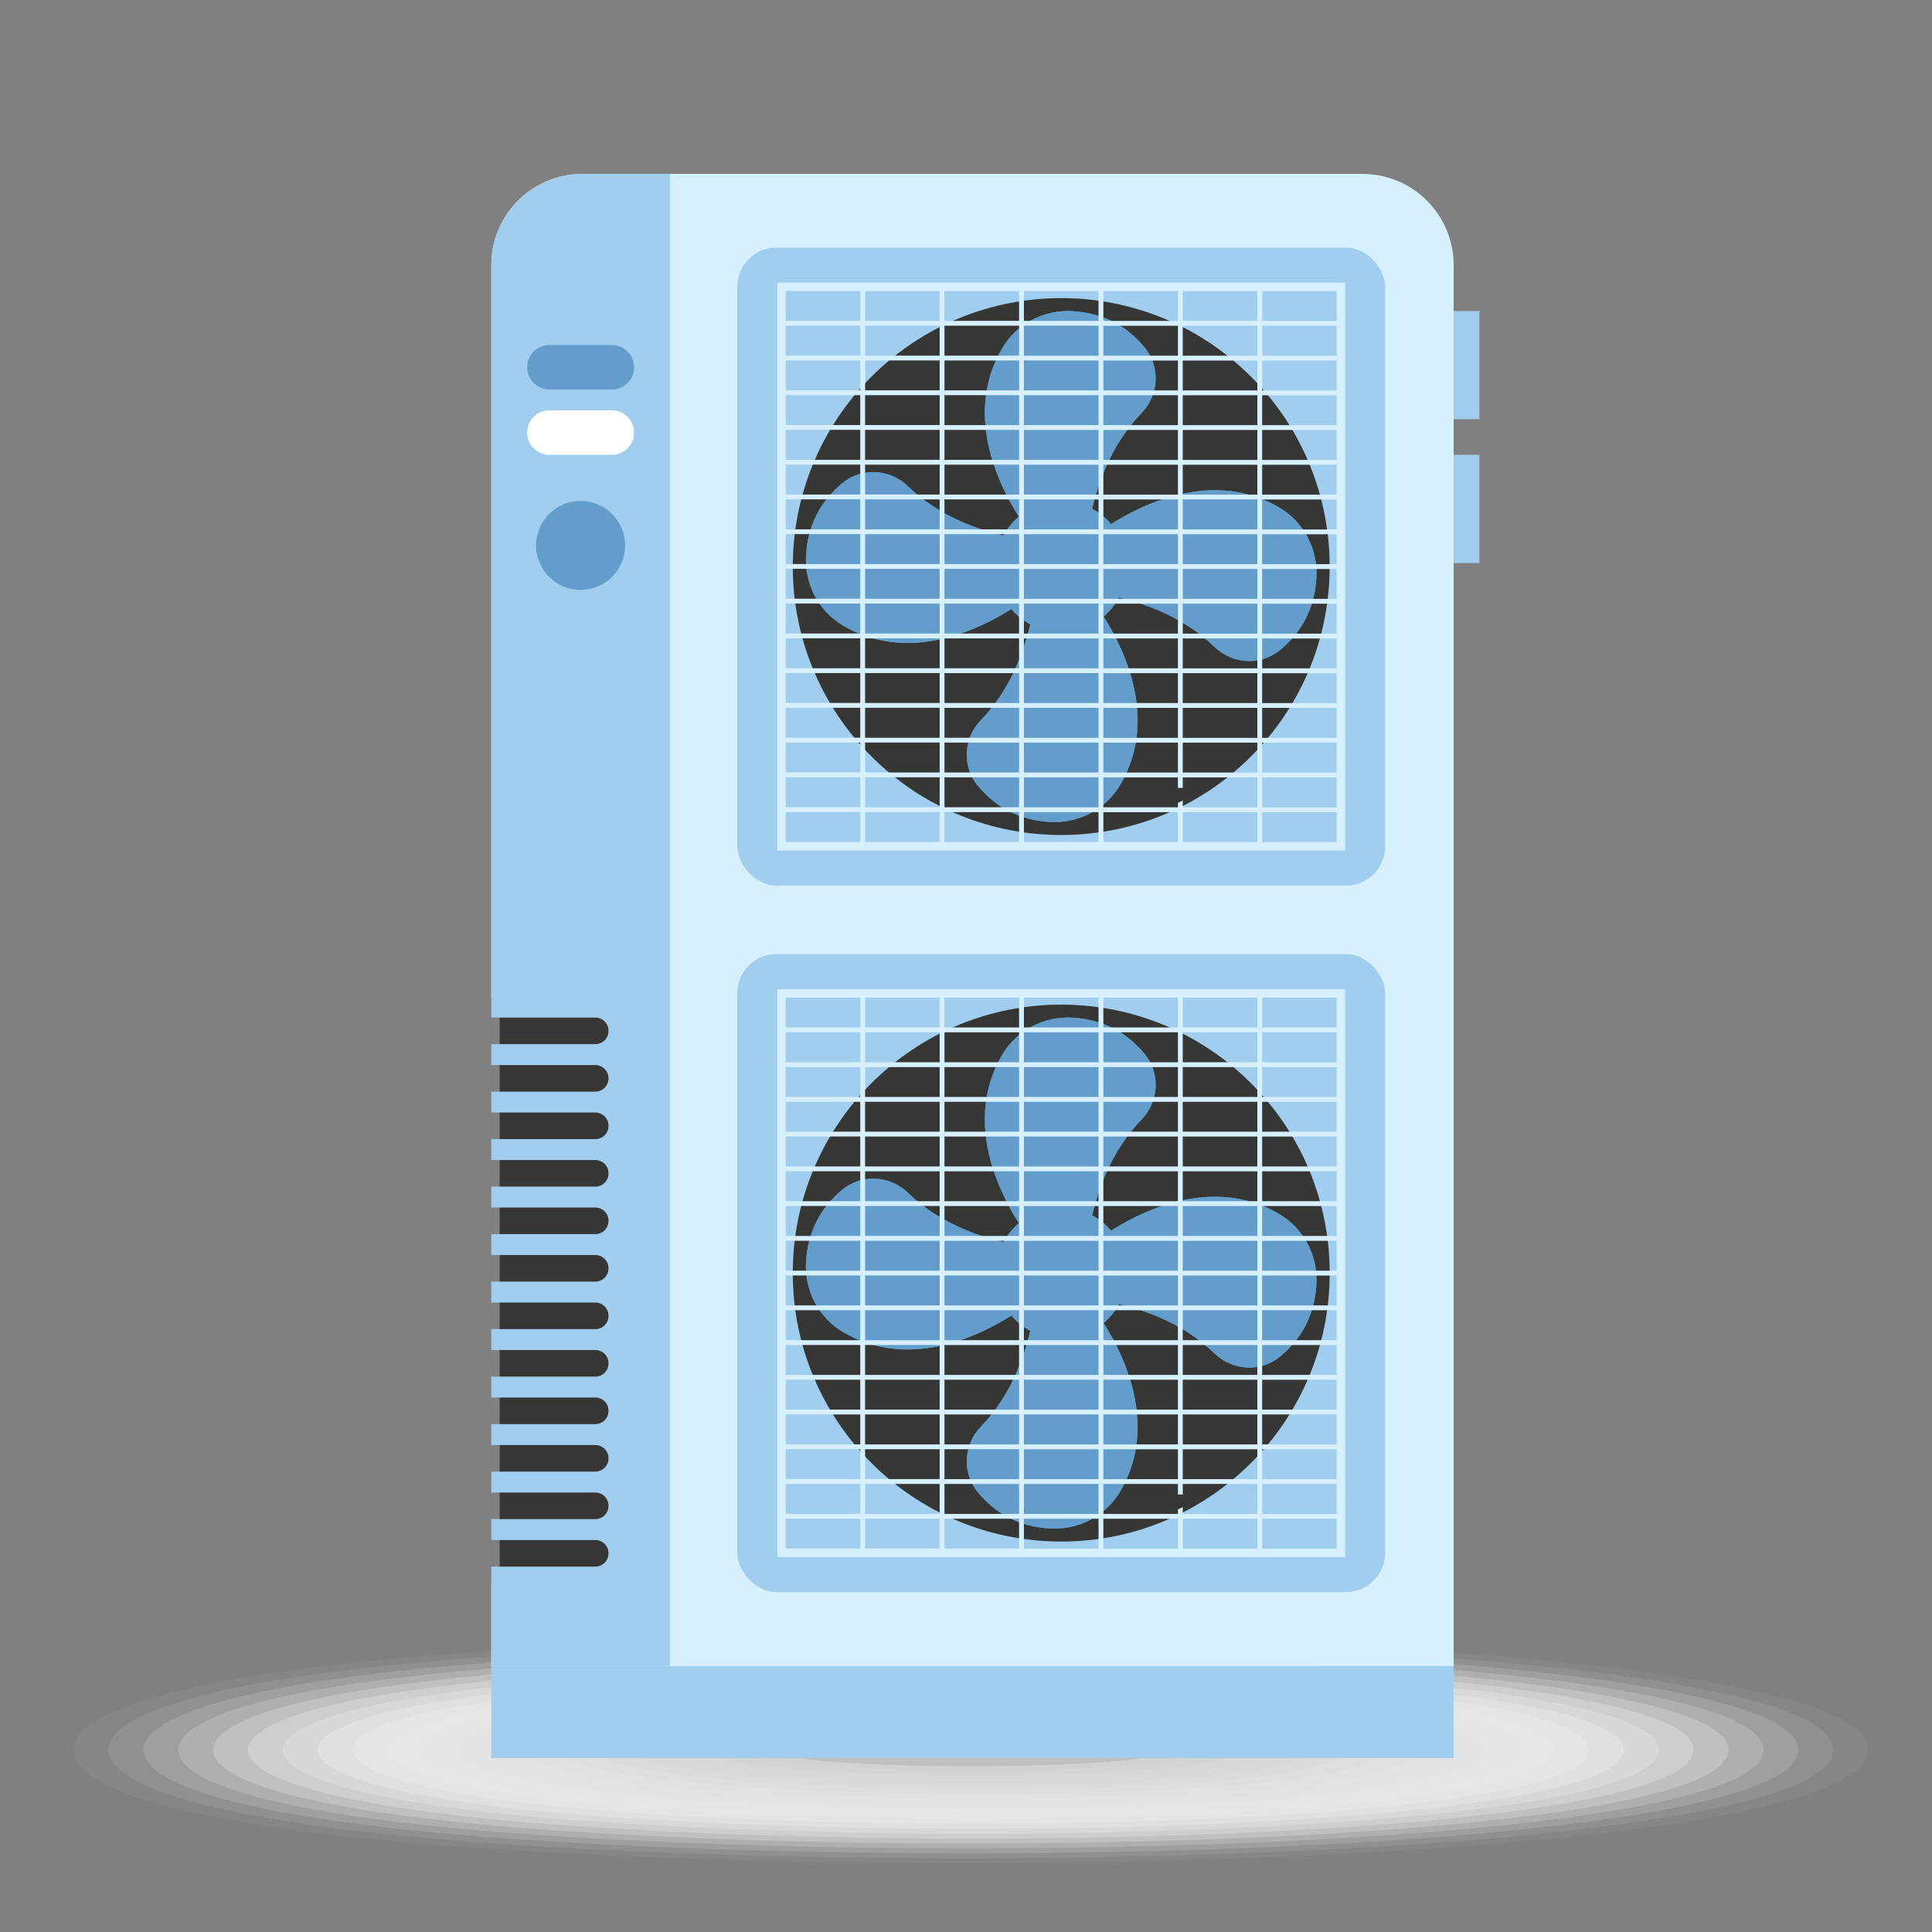 <?xml version="1.0" encoding="UTF-8"?>
<svg xmlns="http://www.w3.org/2000/svg" width="200" height="200" viewBox="0 0 200 200">
  <rect x="0" y="0" width="200" height="200" fill="#808080" stroke="none"/>
  <defs>
    <style>
      .cls-1 {
        fill: #dbdbdb;
        opacity: .762;
      }

      .cls-1, .cls-2, .cls-3, .cls-4, .cls-5, .cls-6, .cls-7, .cls-8, .cls-9, .cls-10, .cls-11, .cls-12, .cls-13, .cls-14, .cls-15, .cls-16, .cls-17, .cls-18, .cls-19, .cls-20, .cls-21, .cls-22, .cls-23, .cls-24, .cls-25, .cls-26, .cls-27, .cls-28 {
        stroke-width: 0px;
      }

      .cls-2 {
        fill: #e9e9e8;
        opacity: .476;
      }

      .cls-3 {
        fill: #d5d4d4;
        opacity: .905;
      }

      .cls-4 {
        fill: #f4f4f4;
        opacity: .238;
      }

      .cls-5 {
        fill: #efefef;
        opacity: .333;
      }

      .cls-6 {
        fill: #e4e4e4;
        opacity: .571;
      }

      .cls-7 {
        fill: #d9d9d9;
        opacity: .81;
      }

      .cls-29 {
        isolation: isolate;
      }

      .cls-8 {
        fill: #f8f8f8;
        opacity: .143;
      }

      .cls-9 {
        fill: #f6f6f6;
        opacity: .19;
      }

      .cls-10 {
        fill: #ddd;
        opacity: .714;
      }

      .cls-11 {
        fill: #363635;
      }

      .cls-12 {
        fill: #e2e2e2;
        opacity: .619;
      }

      .cls-13 {
        fill: #a1ceee;
      }

      .cls-14 {
        fill: #e6e6e6;
        opacity: .524;
      }

      .cls-15 {
        fill: #bfbfbf;
      }

      .cls-16 {
        fill: #e0e0df;
        opacity: .667;
      }

      .cls-17, .cls-25 {
        fill: #fff;
      }

      .cls-18 {
        fill: #ebebeb;
        opacity: .429;
      }

      .cls-19 {
        fill: #d2d2d2;
        opacity: .952;
      }

      .cls-20 {
        fill: #d7d7d6;
        opacity: .857;
      }

      .cls-21 {
        fill: #fbfbfa;
        opacity: .095;
      }

      .cls-22 {
        fill: #629dcb;
      }

      .cls-23 {
        fill: #d7f0ff;
      }

      .cls-24 {
        fill: #ededed;
        opacity: .381;
      }

      .cls-30 {
        mix-blend-mode: multiply;
      }

      .cls-25 {
        opacity: 0;
      }

      .cls-26 {
        fill: #f2f2f1;
        opacity: .286;
      }

      .cls-27 {
        fill: #279398;
      }

      .cls-28 {
        fill: #fdfdfd;
        opacity: .048;
      }
    </style>
  </defs>
  <g class="cls-29">
    <g id="_Слой_1" data-name="Слой 1">
      <g class="cls-30">
        <path class="cls-25" d="m197,181.152c0,11.084-88.236,14.495-146.787,10.796-34.743-2.195-46.213-6.718-46.213-10.796,0-4.078,11.47-8.601,46.213-10.796,58.551-3.699,146.787-.288,146.787,10.796Z"/>
        <path class="cls-28" d="m193.388,181.152c0,10.601-84.475,13.885-140.78,10.362-33.631-2.09-44.995-6.434-44.995-10.362,0-3.928,11.364-8.272,44.995-10.362,56.305-3.523,140.78-.238,140.78,10.362Z"/>
        <path class="cls-21" d="m189.775,181.152c0,10.117-80.713,13.275-134.773,9.928-32.52-1.986-43.778-6.15-43.778-9.928,0-3.778,11.258-7.943,43.778-9.928,54.06-3.347,134.773-.189,134.773,9.928Z"/>
        <path class="cls-8" d="m186.163,181.152c0,9.634-76.951,12.666-128.766,9.495-31.408-1.881-42.56-5.866-42.56-9.495,0-3.629,11.152-7.613,42.56-9.495,51.815-3.171,128.766-.139,128.766,9.495Z"/>
        <path class="cls-9" d="m182.551,181.152c0,9.15-73.19,12.056-122.759,9.061-30.296-1.777-41.342-5.582-41.342-9.061,0-3.479,11.046-7.284,41.342-9.061,49.57-2.994,122.759-.089,122.759,9.061Z"/>
        <path class="cls-4" d="m178.938,181.152c0,8.667-69.428,11.446-116.752,8.627-29.185-1.672-40.125-5.298-40.125-8.627,0-3.329,10.94-6.955,40.125-8.627,47.324-2.818,116.752-.04,116.752,8.627Z"/>
        <path class="cls-26" d="m175.326,181.152c0,8.184-65.666,10.836-110.745,8.194-28.073-1.568-38.907-5.014-38.907-8.194,0-3.179,10.834-6.626,38.907-8.194,45.079-2.642,110.745.01,110.745,8.194Z"/>
        <path class="cls-5" d="m171.714,181.152c0,7.7-61.905,10.226-104.739,7.76-26.962-1.463-37.689-4.73-37.689-7.76,0-3.029,10.728-6.297,37.689-7.76,42.834-2.466,104.739.06,104.739,7.76Z"/>
        <path class="cls-24" d="m168.102,181.152c0,7.217-58.143,9.616-98.732,7.326-25.85-1.359-36.472-4.446-36.472-7.326,0-2.88,10.621-5.967,36.472-7.326,40.589-2.29,98.732.11,98.732,7.326Z"/>
        <path class="cls-18" d="m164.489,181.152c0,6.733-54.377,8.922-92.725,6.892-24.736-1.309-35.254-4.163-35.254-6.892,0-2.73,10.515-5.638,35.254-6.892,38.343-2.114,92.725.159,92.725,6.892Z"/>
        <path class="cls-2" d="m160.877,181.152c0,6.25-50.615,8.306-86.718,6.459-23.624-1.209-34.036-3.879-34.036-6.459,0-2.58,10.409-5.309,34.036-6.459,36.098-1.938,86.718.209,86.718,6.459Z"/>
        <path class="cls-14" d="m157.265,181.152c0,5.766-46.853,7.692-80.711,6.025-22.512-1.108-32.819-3.595-32.819-6.025,0-2.43,10.303-4.98,32.819-6.025,33.853-1.761,80.711.259,80.711,6.025Z"/>
        <path class="cls-6" d="m153.652,181.152c0,5.283-43.092,7.079-74.704,5.591-21.401-1.007-31.601-3.311-31.601-5.591,0-2.28,10.197-4.651,31.601-5.591,31.608-1.585,74.704.308,74.704,5.591Z"/>
        <path class="cls-12" d="m150.04,181.152c0,4.8-39.33,6.467-68.697,5.158-20.289-.905-30.383-3.027-30.383-5.158,0-2.131,10.091-4.321,30.383-5.158,29.362-1.409,68.697.358,68.697,5.158Z"/>
        <path class="cls-16" d="m146.428,181.152c0,4.316-35.569,5.858-62.69,4.724-19.178-.802-29.166-2.743-29.166-4.724,0-1.981,9.985-3.992,29.166-4.724,27.117-1.233,62.69.408,62.69,4.724Z"/>
        <path class="cls-10" d="m142.815,181.152c0,3.833-31.807,5.25-56.683,4.29-18.067-.697-27.948-2.459-27.948-4.29,0-1.831,9.879-3.663,27.948-4.29,24.872-1.057,56.683.458,56.683,4.29Z"/>
        <path class="cls-1" d="m139.203,181.152c0,3.349-28.046,4.646-50.676,3.856-16.955-.591-26.73-2.175-26.73-3.856,0-1.681,9.772-3.334,26.73-3.856,22.626-.881,50.676.507,50.676,3.856Z"/>
        <path class="cls-7" d="m135.591,181.152c0,2.866-24.285,4.044-44.669,3.423-15.844-.483-25.513-1.891-25.513-3.423,0-1.531,9.666-3.005,25.513-3.423,20.381-.705,44.669.557,44.669,3.423Z"/>
        <path class="cls-20" d="m131.978,181.152c0,2.382-20.524,3.446-38.662,2.989-14.733-.371-24.295-1.607-24.295-2.989,0-1.382,9.56-2.676,24.295-2.989,18.136-.528,38.662.607,38.662,2.989Z"/>
        <path class="cls-3" d="m128.366,181.152c0,1.899-16.764,2.853-32.655,2.555-13.622-.256-23.077-1.324-23.077-2.555,0-1.232,9.454-2.346,23.077-2.555,15.891-.352,32.655.656,32.655,2.555Z"/>
        <path class="cls-19" d="m124.754,181.152c0,1.416-13.003,2.267-26.649,2.122-12.511-.133-21.859-1.04-21.859-2.122,0-1.082,9.348-2.017,21.859-2.122,13.645-.176,26.649.706,26.649,2.122Z"/>
        <ellipse class="cls-15" cx="100.5" cy="181.152" rx="20.642" ry="1.688"/>
      </g>
      <g>
        <path class="cls-23" d="m141.028,18H60.3c-5.212,0-9.441,4.229-9.441,9.441v75.782h1.684v60.645h-1.684v8.605h99.622V27.441c0-5.212-4.229-9.441-9.453-9.441Z"/>
        <rect class="cls-11" x="51.724" y="102.399" width="12.987" height="62.416"/>
        <path class="cls-13" d="m60.3,18c-5.212,0-9.441,4.229-9.441,9.441v77.896h10.771c.752,0,1.362.61,1.362,1.362v.028c0,.753-.61,1.362-1.362,1.362h-10.771v2.165h10.771c.752,0,1.362.61,1.362,1.362v.028c0,.752-.61,1.362-1.362,1.362h-10.771v2.165h10.771c.752,0,1.362.61,1.362,1.362v.028c0,.752-.61,1.362-1.362,1.362h-10.771v2.165h10.771c.752,0,1.362.61,1.362,1.362v.028c0,.753-.61,1.362-1.362,1.362h-10.771v2.165h10.771c.752,0,1.362.61,1.362,1.362v.028c0,.752-.61,1.362-1.362,1.362h-10.771v2.165h10.771c.752,0,1.362.61,1.362,1.362v.028c0,.752-.61,1.362-1.362,1.362h-10.771v2.165h10.771c.752,0,1.362.61,1.362,1.362v.028c0,.752-.61,1.362-1.362,1.362h-10.771v2.165h10.771c.752,0,1.362.61,1.362,1.362v.028c0,.752-.61,1.362-1.362,1.362h-10.771v2.165h10.771c.752,0,1.362.61,1.362,1.362v.028c0,.753-.61,1.362-1.362,1.362h-10.771v2.165h10.771c.752,0,1.362.61,1.362,1.362v.028c0,.752-.61,1.362-1.362,1.362h-10.771v2.165h10.771c.752,0,1.362.61,1.362,1.362v.028c0,.752-.61,1.362-1.362,1.362h-10.771v2.165h10.771c.752,0,1.362.61,1.362,1.362v.028c0,.752-.61,1.362-1.362,1.362h-10.771v10.295h18.489V18h-9.048Z"/>
        <path class="cls-27" d="m125.156,81.635c-.163.001-.326.002-.49.002v.251c.164-.083.328-.167.49-.253Z"/>
        <rect class="cls-13" x="76.322" y="98.767" width="67.07" height="66.047" rx="4.052" ry="4.052"/>
        <circle class="cls-11" cx="109.857" cy="131.791" r="27.791"/>
        <g>
          <g>
            <g>
              <path class="cls-22" d="m106.927,134.588s-10.25,8.755-19.592,3.345c-2.584-1.497-4.07-4.323-3.897-7.305.183-3.157,1.502-5.598,3.739-7.46,2.007-1.67,4.931-1.506,6.81.306,3.317,3.2,7.752,4.939,12.94,5.695l2.941,2.632-2.941,2.787Z"/>
              <path class="cls-22" d="m112.655,134.743s8.755,10.25,3.345,19.592c-1.497,2.584-4.323,4.069-7.305,3.897-3.158-.183-5.599-1.502-7.46-3.739-1.67-2.007-1.506-4.931.306-6.81,3.2-3.317,4.939-7.752,5.695-12.94l2.632-2.941,2.787,2.941Z"/>
              <path class="cls-22" d="m112.787,128.994s10.25-8.755,19.592-3.345c2.584,1.497,4.069,4.323,3.897,7.305-.183,3.158-1.502,5.599-3.739,7.46-2.007,1.67-4.931,1.506-6.81-.306-3.317-3.2-7.752-4.939-12.94-5.695l-2.941-2.632,2.941-2.787Z"/>
              <path class="cls-22" d="m107.059,128.839s-8.755-10.25-3.345-19.592c1.497-2.584,4.324-4.069,7.305-3.897,3.158.183,5.598,1.502,7.46,3.739,1.67,2.007,1.506,4.931-.306,6.81-3.2,3.317-4.939,7.752-5.695,12.94l-2.632,2.941-2.787-2.941Z"/>
            </g>
            <g>
              <path class="cls-22" d="m106.927,134.588s-10.25,8.755-19.592,3.345c-2.584-1.497-4.07-4.323-3.897-7.305.183-3.157,1.502-5.598,3.739-7.46,2.007-1.67,4.931-1.506,6.81.306,3.317,3.2,7.752,4.939,12.94,5.695l2.941,2.632-2.941,2.787Z"/>
              <path class="cls-22" d="m112.655,134.743s8.755,10.25,3.345,19.592c-1.497,2.584-4.323,4.069-7.305,3.897-3.158-.183-5.599-1.502-7.46-3.739-1.67-2.007-1.506-4.931.306-6.81,3.2-3.317,4.939-7.752,5.695-12.94l2.632-2.941,2.787,2.941Z"/>
              <path class="cls-22" d="m112.787,128.994s10.25-8.755,19.592-3.345c2.584,1.497,4.069,4.323,3.897,7.305-.183,3.158-1.502,5.599-3.739,7.46-2.007,1.67-4.931,1.506-6.81-.306-3.317-3.2-7.752-4.939-12.94-5.695l-2.941-2.632,2.941-2.787Z"/>
              <path class="cls-22" d="m107.059,128.839s-8.755-10.25-3.345-19.592c1.497-2.584,4.324-4.069,7.305-3.897,3.158.183,5.598,1.502,7.46,3.739,1.67,2.007,1.506,4.931-.306,6.81-3.2,3.317-4.939,7.752-5.695,12.94l-2.632,2.941-2.787-2.941Z"/>
            </g>
          </g>
          <path class="cls-22" d="m116.653,131.791c0,3.754-3.043,6.796-6.796,6.796s-6.796-3.043-6.796-6.796,3.043-6.796,6.796-6.796,6.796,3.043,6.796,6.796Z"/>
        </g>
        <path class="cls-23" d="m80.465,161.183h58.784v-58.784h-58.784v58.784Zm49.694-.87h-7.72v-3.094h7.72v3.094Zm.499-57.043h7.72v3.095h-7.72v-3.095Zm0,3.594h7.72v3.102h-7.72v-3.102Zm0,3.602h7.72v3.094h-7.72v-3.094Zm0,3.593h7.72v3.095h-7.72v-3.095Zm0,3.594h7.72v3.101h-7.72v-3.101Zm0,3.6h7.72v3.095h-7.72v-3.095Zm0,3.594h7.72v3.102h-7.72v-3.102Zm0,3.6h7.72v3.095h-7.72v-3.095Zm0,3.594h7.72v3.095h-7.72v-3.095Zm0,3.593h7.72v3.102h-7.72v-3.102Zm0,3.602h7.72v3.095h-7.72v-3.095Zm0,3.593h7.72v3.095h-7.72v-3.095Zm0,3.594h7.72v3.102h-7.72v-3.102Zm0,3.602h7.72v3.094h-7.72v-3.094Zm0,3.593h7.72v3.102h-7.72v-3.102Zm0,3.601h7.72v3.094h-7.72v-3.094Zm-8.22-53.95h7.72v3.095h-7.72v-3.095Zm0,3.594h7.72v3.102h-7.72v-3.102Zm0,3.602h7.72v3.094h-7.72v-3.094Zm0,3.593h7.72v3.095h-7.72v-3.095Zm0,3.594h7.72v3.101h-7.72v-3.101Zm0,3.6h7.72v3.095h-7.72v-3.095Zm0,3.594h7.72v3.102h-7.72v-3.102Zm0,3.6h7.72v3.095h-7.72v-3.095Zm0,3.594h7.72v3.095h-7.72v-3.095Zm0,3.593h7.72v3.102h-7.72v-3.102Zm0,3.602h7.72v3.095h-7.72v-3.095Zm0,3.593h7.72v3.095h-7.72v-3.095Zm0,3.594h7.72v3.102h-7.72v-3.102Zm0,3.602h7.72v3.094h-7.72v-3.094Zm-8.218-46.755h7.72v3.095h-7.72v-3.095Zm0,3.594h7.72v3.102h-7.72v-3.102Zm0,3.602h7.72v3.094h-7.72v-3.094Zm0,3.593h7.72v3.095h-7.72v-3.095Zm0,3.594h7.72v3.101h-7.72v-3.101Zm0,3.6h7.72v3.095h-7.72v-3.095Zm0,3.594h7.72v3.102h-7.72v-3.102Zm0,3.6h7.72v3.095h-7.72v-3.095Zm0,3.594h7.72v3.095h-7.72v-3.095Zm0,3.593h7.72v3.102h-7.72v-3.102Zm0,3.602h7.72v3.095h-7.72v-3.095Zm0,3.593h7.72v3.095h-7.72v-3.095Zm0,3.594h7.72v3.102h-7.72v-3.102Zm0,3.602h7.72v3.094h-7.72v-3.094Zm0,3.593h7.72v1.091c.166,0,.333-.001.498-.002v-1.089h7.72v3.102h-7.72v-.709c-.164.085-.33.169-.498.251v.459h-7.72v-3.102Zm0,3.601h7.72v3.094h-7.72v-3.094Zm-8.227-53.95h7.727v3.095h-7.727v-3.095Zm0,3.594h7.727v3.102h-7.727v-3.102Zm0,3.602h7.727v3.094h-7.727v-3.094Zm0,3.593h7.727v3.095h-7.727v-3.095Zm0,3.594h7.727v3.101h-7.727v-3.101Zm0,3.6h7.727v3.095h-7.727v-3.095Zm0,3.594h7.727v3.102h-7.727v-3.102Zm0,3.6h7.727v3.095h-7.727v-3.095Zm0,3.594h7.727v3.095h-7.727v-3.095Zm0,3.593h7.727v3.102h-7.727v-3.102Zm0,3.602h7.727v3.095h-7.727v-3.095Zm0,3.593h7.727v3.095h-7.727v-3.095Zm0,3.594h7.727v3.102h-7.727v-3.102Zm0,3.602h7.727v3.094h-7.727v-3.094Zm0,3.593h7.727v3.102h-7.727v-3.102Zm0,3.601h7.727v3.094h-7.727v-3.094Zm-8.22-53.95h7.72v3.095h-7.72v-3.095Zm0,3.594h7.72v3.102h-7.72v-3.102Zm0,3.602h7.72v3.094h-7.72v-3.094Zm0,3.593h7.72v3.095h-7.72v-3.095Zm0,3.594h7.72v3.101h-7.72v-3.101Zm0,3.6h7.72v3.095h-7.72v-3.095Zm0,3.594h7.72v3.102h-7.72v-3.102Zm0,3.6h7.72v3.095h-7.72v-3.095Zm0,3.594h7.72v3.095h-7.72v-3.095Zm0,3.593h7.72v3.102h-7.72v-3.102Zm0,3.602h7.72v3.095h-7.72v-3.095Zm0,3.593h7.72v3.095h-7.72v-3.095Zm0,3.594h7.72v3.102h-7.72v-3.102Zm0,3.602h7.72v3.094h-7.72v-3.094Zm0,3.593h7.72v3.102h-7.72v-3.102Zm0,3.601h7.72v3.094h-7.72v-3.094Zm-8.219-53.95h7.72v3.095h-7.72v-3.095Zm0,3.594h7.72v3.102h-7.72v-3.102Zm0,3.602h7.72v3.094h-7.72v-3.094Zm0,3.593h7.72v3.095h-7.72v-3.095Zm0,3.594h7.72v3.101h-7.72v-3.101Zm0,3.6h7.72v3.095h-7.72v-3.095Zm0,3.594h7.72v3.102h-7.72v-3.102Zm0,3.6h7.72v3.095h-7.72v-3.095Zm0,3.594h7.72v3.095h-7.72v-3.095Zm0,3.593h7.72v3.102h-7.72v-3.102Zm0,3.602h7.72v3.095h-7.72v-3.095Zm0,3.593h7.72v3.095h-7.72v-3.095Zm0,3.594h7.72v3.102h-7.72v-3.102Zm0,3.602h7.72v3.094h-7.72v-3.094Zm0,3.593h7.72v3.102h-7.72v-3.102Zm0,3.601h7.72v3.094h-7.72v-3.094Zm-8.22-53.95h7.72v3.095h-7.72v-3.095Zm0,3.594h7.72v3.102h-7.72v-3.102Zm0,3.602h7.72v3.094h-7.72v-3.094Zm0,3.593h7.72v3.095h-7.72v-3.095Zm0,3.594h7.72v3.101h-7.72v-3.101Zm0,3.6h7.72v3.095h-7.72v-3.095Zm0,3.594h7.72v3.102h-7.72v-3.102Zm0,3.6h7.72v3.095h-7.72v-3.095Zm0,3.594h7.72v3.095h-7.72v-3.095Zm0,3.593h7.72v3.102h-7.72v-3.102Zm0,3.602h7.72v3.095h-7.72v-3.095Zm0,3.593h7.72v3.095h-7.72v-3.095Zm0,3.594h7.72v3.102h-7.72v-3.102Zm0,3.602h7.72v3.094h-7.72v-3.094Zm0,3.593h7.72v3.102h-7.72v-3.102Zm0,3.601h7.72v3.094h-7.72v-3.094Z"/>
        <rect class="cls-13" x="76.322" y="25.627" width="67.07" height="66.047" rx="4.052" ry="4.052"/>
        <circle class="cls-11" cx="109.857" cy="58.651" r="27.79" transform="translate(-9.296 94.859) rotate(-45)"/>
        <g>
          <g>
            <g>
              <path class="cls-22" d="m106.927,61.448s-10.25,8.755-19.592,3.345c-2.584-1.497-4.07-4.323-3.897-7.305.183-3.157,1.502-5.598,3.739-7.46,2.007-1.67,4.931-1.506,6.81.306,3.317,3.2,7.752,4.939,12.94,5.695l2.941,2.632-2.941,2.787Z"/>
              <path class="cls-22" d="m112.655,61.602s8.755,10.25,3.345,19.592c-1.497,2.584-4.323,4.069-7.305,3.897-3.158-.183-5.599-1.502-7.46-3.739-1.67-2.007-1.506-4.931.306-6.81,3.2-3.317,4.939-7.752,5.695-12.94l2.632-2.941,2.787,2.941Z"/>
              <path class="cls-22" d="m112.787,55.854s10.25-8.755,19.592-3.345c2.584,1.497,4.069,4.324,3.897,7.305-.183,3.158-1.502,5.599-3.739,7.46-2.007,1.67-4.931,1.506-6.81-.306-3.317-3.2-7.752-4.939-12.94-5.695l-2.941-2.632,2.941-2.787Z"/>
              <path class="cls-22" d="m107.059,55.699s-8.755-10.25-3.345-19.592c1.497-2.584,4.324-4.069,7.305-3.897,3.158.183,5.598,1.502,7.46,3.739,1.67,2.007,1.506,4.931-.306,6.81-3.2,3.317-4.939,7.752-5.695,12.94l-2.632,2.941-2.787-2.941Z"/>
            </g>
            <g>
              <path class="cls-22" d="m106.927,61.448s-10.25,8.755-19.592,3.345c-2.584-1.497-4.07-4.323-3.897-7.305.183-3.157,1.502-5.598,3.739-7.46,2.007-1.67,4.931-1.506,6.81.306,3.317,3.2,7.752,4.939,12.94,5.695l2.941,2.632-2.941,2.787Z"/>
              <path class="cls-22" d="m112.655,61.602s8.755,10.25,3.345,19.592c-1.497,2.584-4.323,4.069-7.305,3.897-3.158-.183-5.599-1.502-7.46-3.739-1.67-2.007-1.506-4.931.306-6.81,3.2-3.317,4.939-7.752,5.695-12.94l2.632-2.941,2.787,2.941Z"/>
              <path class="cls-22" d="m112.787,55.854s10.25-8.755,19.592-3.345c2.584,1.497,4.069,4.324,3.897,7.305-.183,3.158-1.502,5.599-3.739,7.46-2.007,1.67-4.931,1.506-6.81-.306-3.317-3.2-7.752-4.939-12.94-5.695l-2.941-2.632,2.941-2.787Z"/>
              <path class="cls-22" d="m107.059,55.699s-8.755-10.25-3.345-19.592c1.497-2.584,4.324-4.069,7.305-3.897,3.158.183,5.598,1.502,7.46,3.739,1.67,2.007,1.506,4.931-.306,6.81-3.2,3.317-4.939,7.752-5.695,12.94l-2.632,2.941-2.787-2.941Z"/>
            </g>
          </g>
          <path class="cls-22" d="m116.653,58.651c0,3.754-3.043,6.796-6.796,6.796s-6.796-3.043-6.796-6.796,3.043-6.796,6.796-6.796,6.796,3.043,6.796,6.796Z"/>
        </g>
        <path class="cls-23" d="m80.465,88.043h58.784V29.259h-58.784v58.784Zm49.694-.87h-7.72v-3.094h7.72v3.094Zm.499-57.043h7.72v3.095h-7.72v-3.095Zm0,3.594h7.72v3.102h-7.72v-3.102Zm0,3.601h7.72v3.094h-7.72v-3.094Zm0,3.593h7.72v3.095h-7.72v-3.095Zm0,3.594h7.72v3.101h-7.72v-3.101Zm0,3.6h7.72v3.095h-7.72v-3.095Zm0,3.594h7.72v3.102h-7.72v-3.102Zm0,3.6h7.72v3.095h-7.72v-3.095Zm0,3.594h7.72v3.095h-7.72v-3.095Zm0,3.593h7.72v3.102h-7.72v-3.102Zm0,3.602h7.72v3.095h-7.72v-3.095Zm0,3.593h7.72v3.095h-7.72v-3.095Zm0,3.594h7.72v3.102h-7.72v-3.102Zm0,3.601h7.72v3.094h-7.72v-3.094Zm0,3.593h7.72v3.102h-7.72v-3.102Zm0,3.601h7.72v3.094h-7.72v-3.094Zm-8.22-53.95h7.72v3.095h-7.72v-3.095Zm0,3.594h7.72v3.102h-7.72v-3.102Zm0,3.601h7.72v3.094h-7.72v-3.094Zm0,3.593h7.72v3.095h-7.72v-3.095Zm0,3.594h7.72v3.101h-7.72v-3.101Zm0,3.6h7.72v3.095h-7.72v-3.095Zm0,3.594h7.72v3.102h-7.72v-3.102Zm0,3.6h7.72v3.095h-7.72v-3.095Zm0,3.594h7.72v3.095h-7.72v-3.095Zm0,3.593h7.72v3.102h-7.72v-3.102Zm0,3.602h7.72v3.095h-7.72v-3.095Zm0,3.593h7.72v3.095h-7.72v-3.095Zm0,3.594h7.72v3.102h-7.72v-3.102Zm0,3.601h7.72v3.094h-7.72v-3.094Zm-8.218-46.755h7.72v3.095h-7.72v-3.095Zm0,3.594h7.72v3.102h-7.72v-3.102Zm0,3.601h7.72v3.094h-7.72v-3.094Zm0,3.593h7.72v3.095h-7.72v-3.095Zm0,3.594h7.72v3.101h-7.72v-3.101Zm0,3.6h7.72v3.095h-7.72v-3.095Zm0,3.594h7.72v3.102h-7.72v-3.102Zm0,3.6h7.72v3.095h-7.72v-3.095Zm0,3.594h7.72v3.095h-7.72v-3.095Zm0,3.593h7.72v3.102h-7.72v-3.102Zm0,3.602h7.72v3.095h-7.72v-3.095Zm0,3.593h7.72v3.095h-7.72v-3.095Zm0,3.594h7.72v3.102h-7.72v-3.102Zm0,3.601h7.72v3.094h-7.72v-3.094Zm0,3.593h7.72v1.091c.166,0,.333-.001.498-.002v-1.089h7.72v3.102h-7.72v-.709c-.164.085-.33.169-.498.251v.459h-7.72v-3.102Zm0,3.601h7.72v3.094h-7.72v-3.094Zm-8.227-53.95h7.727v3.095h-7.727v-3.095Zm0,3.594h7.727v3.102h-7.727v-3.102Zm0,3.601h7.727v3.094h-7.727v-3.094Zm0,3.593h7.727v3.095h-7.727v-3.095Zm0,3.594h7.727v3.101h-7.727v-3.101Zm0,3.6h7.727v3.095h-7.727v-3.095Zm0,3.594h7.727v3.102h-7.727v-3.102Zm0,3.6h7.727v3.095h-7.727v-3.095Zm0,3.594h7.727v3.095h-7.727v-3.095Zm0,3.593h7.727v3.102h-7.727v-3.102Zm0,3.602h7.727v3.095h-7.727v-3.095Zm0,3.593h7.727v3.095h-7.727v-3.095Zm0,3.594h7.727v3.102h-7.727v-3.102Zm0,3.601h7.727v3.094h-7.727v-3.094Zm0,3.593h7.727v3.102h-7.727v-3.102Zm0,3.601h7.727v3.094h-7.727v-3.094Zm-8.22-53.95h7.72v3.095h-7.72v-3.095Zm0,3.594h7.72v3.102h-7.72v-3.102Zm0,3.601h7.72v3.094h-7.72v-3.094Zm0,3.593h7.72v3.095h-7.72v-3.095Zm0,3.594h7.72v3.101h-7.72v-3.101Zm0,3.6h7.72v3.095h-7.72v-3.095Zm0,3.594h7.72v3.102h-7.72v-3.102Zm0,3.6h7.72v3.095h-7.72v-3.095Zm0,3.594h7.72v3.095h-7.72v-3.095Zm0,3.593h7.72v3.102h-7.72v-3.102Zm0,3.602h7.72v3.095h-7.72v-3.095Zm0,3.593h7.72v3.095h-7.72v-3.095Zm0,3.594h7.72v3.102h-7.72v-3.102Zm0,3.601h7.72v3.094h-7.72v-3.094Zm0,3.593h7.72v3.102h-7.72v-3.102Zm0,3.601h7.72v3.094h-7.72v-3.094Zm-8.219-53.95h7.72v3.095h-7.72v-3.095Zm0,3.594h7.72v3.102h-7.72v-3.102Zm0,3.601h7.72v3.094h-7.72v-3.094Zm0,3.593h7.72v3.095h-7.72v-3.095Zm0,3.594h7.72v3.101h-7.72v-3.101Zm0,3.6h7.72v3.095h-7.72v-3.095Zm0,3.594h7.72v3.102h-7.72v-3.102Zm0,3.6h7.72v3.095h-7.72v-3.095Zm0,3.594h7.72v3.095h-7.72v-3.095Zm0,3.593h7.72v3.102h-7.72v-3.102Zm0,3.602h7.72v3.095h-7.72v-3.095Zm0,3.593h7.72v3.095h-7.72v-3.095Zm0,3.594h7.72v3.102h-7.72v-3.102Zm0,3.601h7.72v3.094h-7.72v-3.094Zm0,3.593h7.72v3.102h-7.72v-3.102Zm0,3.601h7.72v3.094h-7.72v-3.094Zm-8.22-53.95h7.72v3.095h-7.72v-3.095Zm0,3.594h7.72v3.102h-7.72v-3.102Zm0,3.601h7.72v3.094h-7.72v-3.094Zm0,3.593h7.72v3.095h-7.72v-3.095Zm0,3.594h7.72v3.101h-7.72v-3.101Zm0,3.6h7.72v3.095h-7.72v-3.095Zm0,3.594h7.72v3.102h-7.72v-3.102Zm0,3.6h7.72v3.095h-7.72v-3.095Zm0,3.594h7.72v3.095h-7.72v-3.095Zm0,3.593h7.72v3.102h-7.72v-3.102Zm0,3.602h7.72v3.095h-7.72v-3.095Zm0,3.593h7.72v3.095h-7.72v-3.095Zm0,3.594h7.72v3.102h-7.72v-3.102Zm0,3.601h7.72v3.094h-7.72v-3.094Zm0,3.593h7.72v3.102h-7.72v-3.102Zm0,3.601h7.72v3.094h-7.72v-3.094Z"/>
        <path class="cls-17" d="m65.636,44.78c0,1.273-1.032,2.305-2.305,2.305h-6.454c-1.273,0-2.305-1.032-2.305-2.305h0c0-1.273,1.032-2.305,2.305-2.305h6.454c1.273,0,2.305,1.032,2.305,2.305h0Z"/>
        <path class="cls-22" d="m65.636,38.019c0,1.273-1.032,2.305-2.305,2.305h-6.454c-1.273,0-2.305-1.032-2.305-2.305h0c0-1.273,1.032-2.305,2.305-2.305h6.454c1.273,0,2.305,1.032,2.305,2.305h0Z"/>
        <path class="cls-22" d="m64.711,56.461c0,2.544-2.062,4.607-4.607,4.607s-4.607-2.063-4.607-4.607,2.063-4.607,4.607-4.607,4.607,2.063,4.607,4.607Z"/>
        <rect class="cls-13" x="50.859" y="172.473" width="99.622" height="9.527"/>
        <rect class="cls-13" x="150.481" y="32.197" width="2.659" height="11.201"/>
        <rect class="cls-13" x="150.481" y="47.085" width="2.659" height="11.201"/>
      </g>
    </g>
  </g>
</svg>